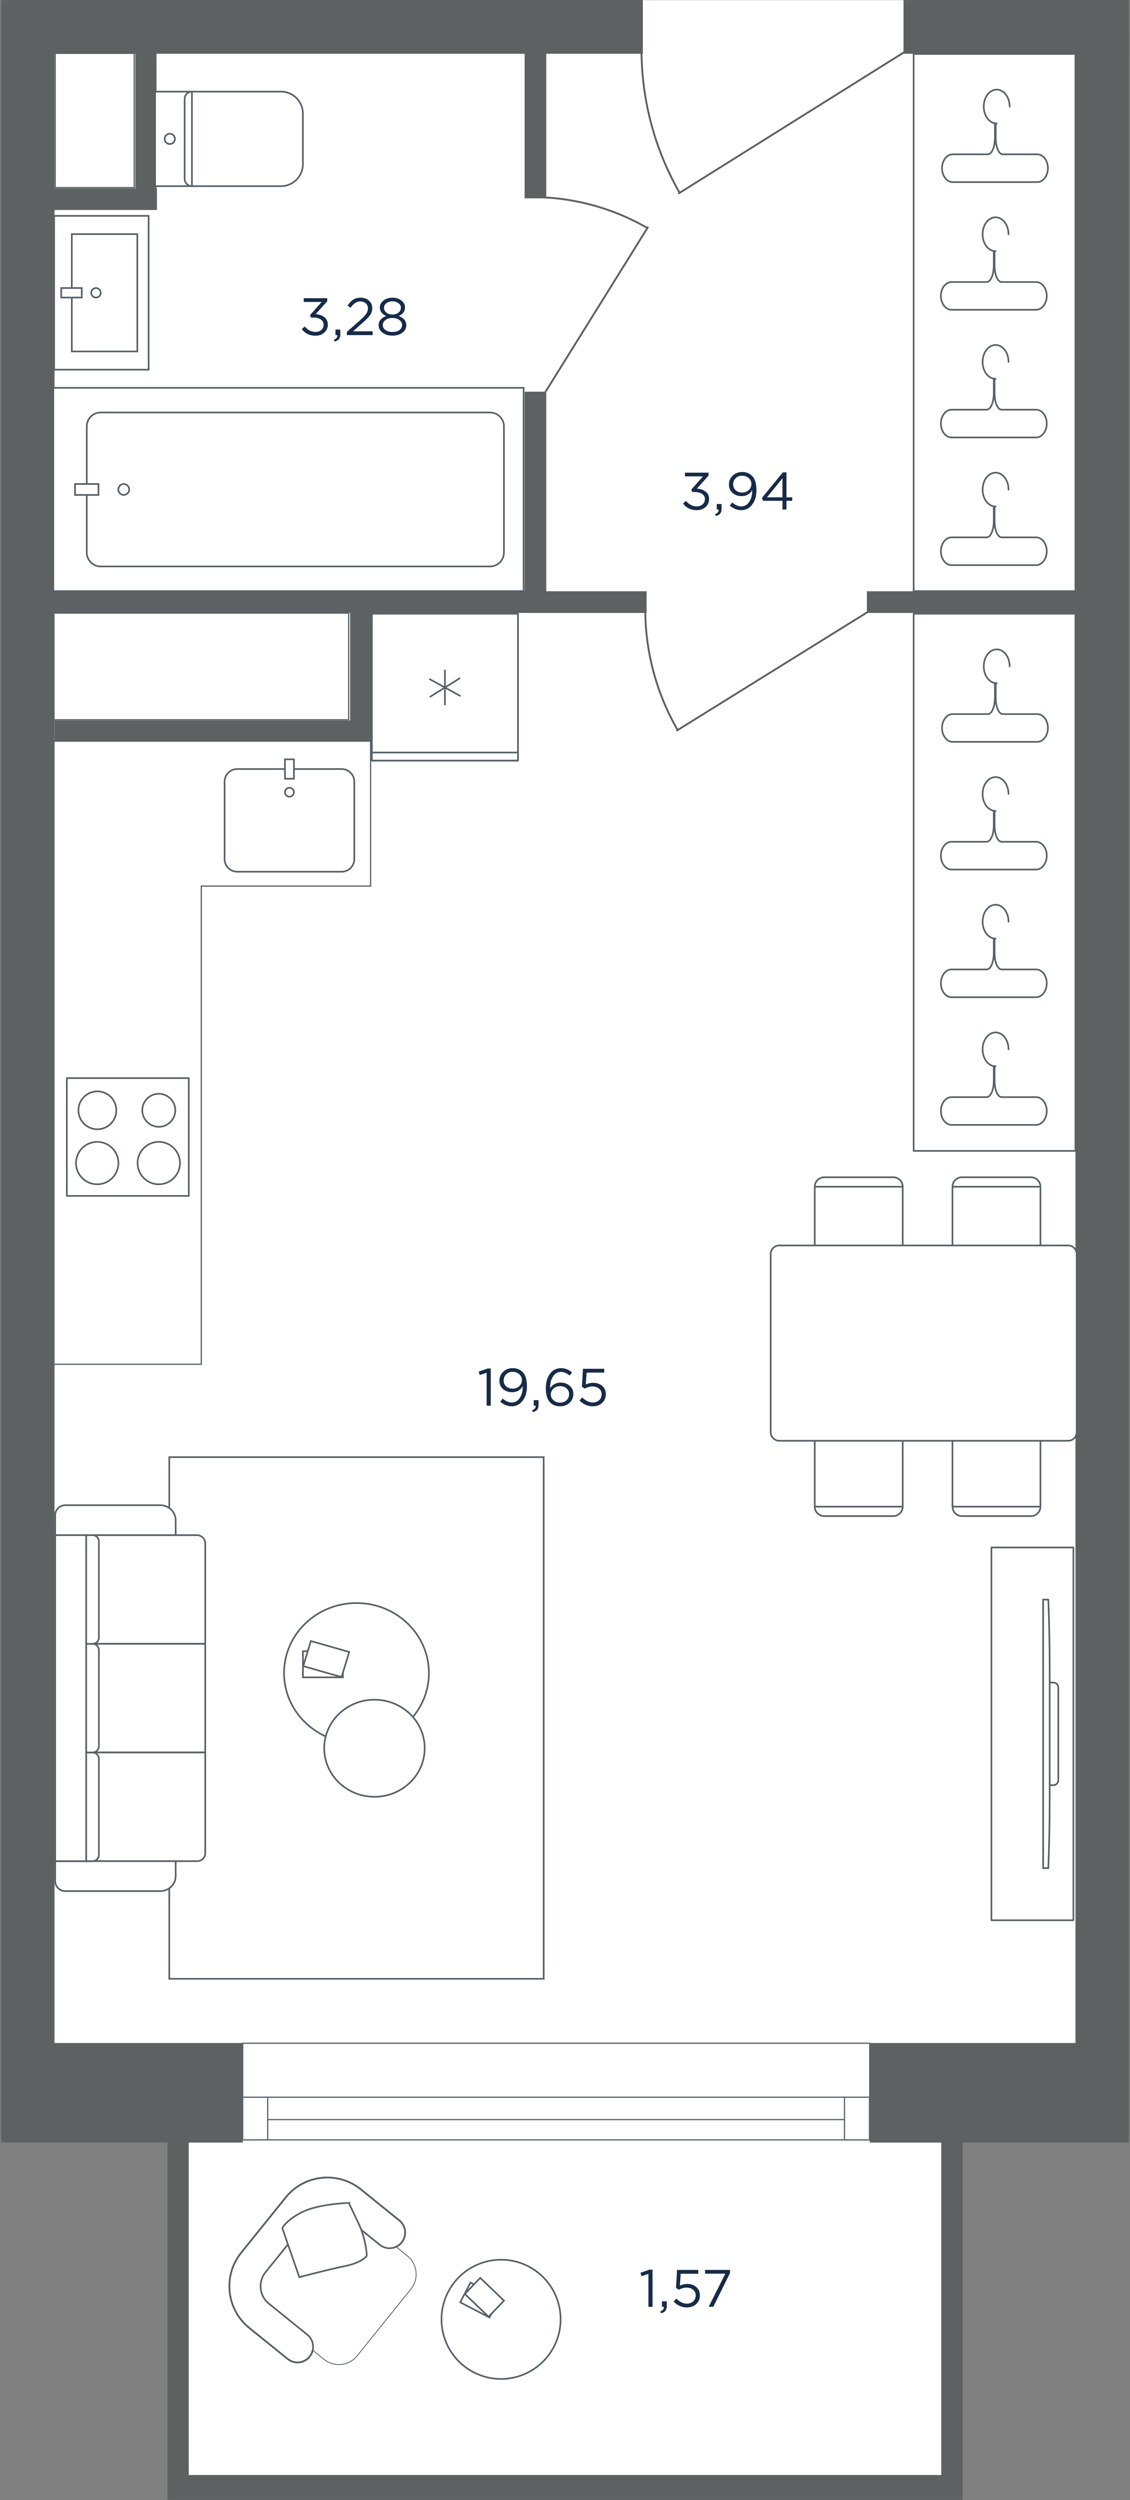 <svg fill="none" height="1992" viewBox="0 0 901 1992" width="901" xmlns="http://www.w3.org/2000/svg" xmlns:xlink="http://www.w3.org/1999/xlink"><rect x="0" y="0" width="901" height="1992" fill="#808080" stroke="none"/><clipPath id="a"><path d="m.5 0h900v1992h-900z"/></clipPath><mask id="b" height="1992" maskUnits="userSpaceOnUse" width="901" x="0" y="0"><path d="m900.5 0h-900v1992h900z" fill="#fff"/></mask><g clip-path="url(#a)"><g mask="url(#b)"><path d="m402 21 110.5-21h213l146.5 8.5v252 890.5 528h-112.5v305h-617l-4-315.5-118.5-4.5 7.5-1467v-176z" fill="#fff"/><g fill="#5d6162"><path d="m.641 1627.8h192.892v79.34h-192.892z"/><path d="m693.523 1627.8h206.836v79.34h-206.836z"/><path d="m.641 0h511.944v42.828h-511.944z"/><path d="m.641 22.906h42.828v1632.774h-42.828z"/><path d="m43.469 574.031h252.652v17.264h-252.652z"/><path d="m691.199 471.109h186.584v17.264h-186.584z"/><path d="m418.297 312.078h17.264v167.66h-17.264z"/><path d="m418.297 26.562h17.264v131.472h-17.264z"/><path d="m107.875 18.922h16.932v148.072h-16.932z"/><path d="m24.211 150.062h100.928v17.265h-100.928z"/><path d="m857.531 22.906h42.828v1632.774h-42.828z"/><path d="m720.418 0h179.944v42.828h-179.944z"/><path d="m279.188 477.414h17.264v113.544h-17.264z"/><path d="m18.902 471.109h496.672v17.264h-496.672z"/><path d="m761.5 1992h-615v-20h615z"/><path d="m133.5 1992v-296h17v296z"/><path d="m750.5 1992v-288h17v288z"/></g><path clip-rule="evenodd" d="m433.502 1576.65v-415.65h-298.533v415.65z" fill="#fff" fill-rule="evenodd"/><path d="m433.502 1576.65v-415.65h-298.533v415.65z" stroke="#586168" stroke-miterlimit="22.926" stroke-width="1.333"/><path clip-rule="evenodd" d="m44.016 1207.14v16.03h96.055v-11.93c0-6.57-5.561-11.94-12.361-11.94h-75.577c-4.463 0-8.117 3.52-8.117 7.84z" fill="#fff" fill-rule="evenodd"/><path d="m44.016 1207.14v16.03h96.055v-11.93c0-6.57-5.561-11.94-12.361-11.94h-75.577c-4.463 0-8.117 3.52-8.117 7.84z" stroke="#586168" stroke-miterlimit="22.926" stroke-width="1.333"/><path clip-rule="evenodd" d="m68.746 1223.17v86.58h94.898v-80.09c0-3.58-3.023-6.49-6.719-6.49z" fill="#fff" fill-rule="evenodd"/><path d="m68.746 1223.17v86.58h94.898v-80.09c0-3.58-3.023-6.49-6.719-6.49z" stroke="#586168" stroke-miterlimit="22.926" stroke-width="1.333"/><path clip-rule="evenodd" d="m68.746 1309.75v86.58h94.898v-86.58z" fill="#fff" fill-rule="evenodd"/><path d="m68.746 1309.75v86.58h94.898v-86.58z" stroke="#586168" stroke-miterlimit="22.926" stroke-width="1.333"/><path clip-rule="evenodd" d="m68.746 1396.33v86.58h88.495c3.521 0 6.403-2.78 6.403-6.18v-80.4z" fill="#fff" fill-rule="evenodd"/><path d="m68.746 1396.33v86.58h88.495c3.521 0 6.403-2.78 6.403-6.18v-80.4z" stroke="#586168" stroke-miterlimit="22.926" stroke-width="1.333"/><path clip-rule="evenodd" d="m44.016 1482.92v16.03c0 4.31 3.654 7.84 8.121 7.84h75.573c6.8 0 12.361-5.37 12.361-11.94v-11.93z" fill="#fff" fill-rule="evenodd"/><path d="m44.016 1482.92v16.03c0 4.31 3.654 7.84 8.121 7.84h75.573c6.8 0 12.361-5.37 12.361-11.94v-11.93z" stroke="#586168" stroke-miterlimit="22.926" stroke-width="1.333"/><path clip-rule="evenodd" d="m68.739 1223.17h-24.724v259.74h24.724z" fill="#fff" fill-rule="evenodd"/><path d="m68.739 1223.17h-24.724v259.74h24.724z" stroke="#586168" stroke-miterlimit="22.926" stroke-width="1.333"/><path clip-rule="evenodd" d="m68.746 1396.33v86.58h5.046c2.775 0 5.042-2.19 5.042-4.87v-76.84c0-2.68-2.267-4.87-5.042-4.87z" fill="#fff" fill-rule="evenodd"/><path d="m68.746 1396.33v86.58h5.046c2.775 0 5.042-2.19 5.042-4.87v-76.84c0-2.68-2.267-4.87-5.042-4.87z" stroke="#586168" stroke-miterlimit="22.926" stroke-width="1.333"/><path clip-rule="evenodd" d="m68.746 1309.75v86.58h5.046c2.775 0 5.042-2.19 5.042-4.87v-76.84c0-2.68-2.267-4.87-5.042-4.87z" fill="#fff" fill-rule="evenodd"/><path d="m68.746 1309.75v86.58h5.046c2.775 0 5.042-2.19 5.042-4.87v-76.84c0-2.68-2.267-4.87-5.042-4.87z" stroke="#586168" stroke-miterlimit="22.926" stroke-width="1.333"/><path clip-rule="evenodd" d="m68.746 1223.17v86.58h5.046c2.775 0 5.042-2.19 5.042-4.87v-76.84c0-2.68-2.267-4.87-5.042-4.87z" fill="#fff" fill-rule="evenodd"/><path d="m68.746 1223.17v86.58h5.046c2.775 0 5.042-2.19 5.042-4.87v-76.84c0-2.68-2.267-4.87-5.042-4.87z" stroke="#586168" stroke-miterlimit="22.926" stroke-width="1.333"/><path clip-rule="evenodd" d="m341.992 1333.03c0-30.79-25.855-55.76-57.75-55.76-31.899 0-57.754 24.97-57.754 55.76 0 30.8 25.855 55.77 57.754 55.77 31.895 0 57.75-24.97 57.75-55.77z" fill="#fff" fill-rule="evenodd"/><path d="m341.992 1333.03c0-30.79-25.855-55.76-57.75-55.76-31.899 0-57.754 24.97-57.754 55.76 0 30.8 25.855 55.77 57.754 55.77 31.895 0 57.75-24.97 57.75-55.77z" stroke="#586168" stroke-miterlimit="22.926" stroke-width="1.333"/><path clip-rule="evenodd" d="m338.633 1392.96c0-21.36-17.938-38.68-40.061-38.68-22.126 0-40.06 17.32-40.06 38.68s17.934 38.68 40.06 38.68c22.123 0 40.061-17.32 40.061-38.68z" fill="#fff" fill-rule="evenodd"/><path d="m338.633 1392.96c0-21.36-17.938-38.68-40.061-38.68-22.126 0-40.06 17.32-40.06 38.68s17.934 38.68 40.06 38.68c22.123 0 40.061-17.32 40.061-38.68z" stroke="#586168" stroke-miterlimit="22.926" stroke-width="1.333"/><path d="m273.419 1336.47v-20.84h-31.888v20.84z" stroke="#586168" stroke-miterlimit="22.926" stroke-width="1.333"/><path clip-rule="evenodd" d="m272.359 1336.23 6.099-19.98-30.585-8.71-6.1 19.99z" fill="#fff" fill-rule="evenodd"/><path d="m272.359 1336.23 6.099-19.98-30.585-8.71-6.1 19.99z" stroke="#586168" stroke-miterlimit="22.926" stroke-width="1.333"/><path clip-rule="evenodd" d="m829.587 1200.45v-62.62h-70.134v62.6c0 4.16 3.404 7.57 7.567 7.57h55.017c4.151 0 7.55-3.4 7.55-7.55z" fill="#fff" fill-rule="evenodd"/><path d="m829.587 1200.45v-62.62h-70.134v62.6c0 4.16 3.404 7.57 7.567 7.57h55.017c4.151 0 7.55-3.4 7.55-7.55z" stroke="#586168" stroke-miterlimit="22.926" stroke-width="1.333"/><path d="m829.587 1200.45h-70.134" stroke="#586168" stroke-miterlimit="22.926" stroke-width="1.333"/><path clip-rule="evenodd" d="m719.767 1200.45v-62.62h-70.138v62.6c0 4.16 3.403 7.57 7.571 7.57h55.017c4.151 0 7.55-3.4 7.55-7.55z" fill="#fff" fill-rule="evenodd"/><path d="m719.767 1200.45v-62.62h-70.138v62.6c0 4.16 3.403 7.57 7.571 7.57h55.017c4.151 0 7.55-3.4 7.55-7.55z" stroke="#586168" stroke-miterlimit="22.926" stroke-width="1.333"/><path d="m719.767 1200.45h-70.138" stroke="#586168" stroke-miterlimit="22.926" stroke-width="1.333"/><path clip-rule="evenodd" d="m829.587 945.553v62.607h-70.134v-62.59c0-4.165 3.404-7.57 7.567-7.57h55.017c4.151 0 7.55 3.4 7.55 7.553z" fill="#fff" fill-rule="evenodd"/><path d="m829.587 945.553v62.607h-70.134v-62.59c0-4.165 3.404-7.57 7.567-7.57h55.017c4.151 0 7.55 3.4 7.55 7.553z" stroke="#586168" stroke-miterlimit="22.926" stroke-width="1.333"/><path d="m829.587 945.555h-70.134" stroke="#586168" stroke-miterlimit="22.926" stroke-width="1.333"/><path clip-rule="evenodd" d="m719.767 945.553v62.607h-70.138v-62.59c0-4.165 3.403-7.57 7.571-7.57h55.017c4.151 0 7.55 3.4 7.55 7.553z" fill="#fff" fill-rule="evenodd"/><path d="m719.767 945.553v62.607h-70.138v-62.59c0-4.165 3.403-7.57 7.571-7.57h55.017c4.151 0 7.55 3.4 7.55 7.553z" stroke="#586168" stroke-miterlimit="22.926" stroke-width="1.333"/><path d="m719.767 945.555h-70.138" stroke="#586168" stroke-miterlimit="22.926" stroke-width="1.333"/><path clip-rule="evenodd" d="m858.468 999.175v141.965c0 3.76-3.069 6.83-6.828 6.83h-230.312c-3.759 0-6.828-3.07-6.828-6.83v-141.965c0-3.757 3.069-6.831 6.828-6.831h230.312c3.759 0 6.828 3.074 6.828 6.831z" fill="#fff" fill-rule="evenodd"/><path d="m858.468 999.175v141.965c0 3.76-3.069 6.83-6.828 6.83h-230.312c-3.759 0-6.828-3.07-6.828-6.83v-141.965c0-3.757 3.069-6.831 6.828-6.831h230.312c3.759 0 6.828 3.074 6.828 6.831z" stroke="#586168" stroke-miterlimit="22.926" stroke-width="1.333"/><path d="m295.498 590.5.002 115.5h-134.504-.5v.5 380.5h-117.498v-496.5z" fill="#fff" stroke="#586168"/><path d="m282.502 684.502v-61.704c0-5.532-4.523-10.056-10.055-10.056h-83.334c-5.527 0-10.05 4.524-10.05 10.056v61.704c0 5.534 4.523 10.058 10.05 10.058h83.334c5.532 0 10.055-4.524 10.055-10.058z" fill="#fff" stroke="#586168" stroke-miterlimit="22.926" stroke-width="1.333"/><path clip-rule="evenodd" d="m230.781 634.809c1.974 0 3.577-1.604 3.577-3.58 0-1.977-1.603-3.581-3.577-3.581s-3.578 1.604-3.578 3.581c0 1.976 1.604 3.58 3.578 3.58z" fill="#fff" fill-rule="evenodd"/><path d="m230.781 634.809c1.974 0 3.577-1.604 3.577-3.58 0-1.977-1.603-3.581-3.577-3.581s-3.578 1.604-3.578 3.581c0 1.976 1.604 3.58 3.578 3.58z" fill="#fff" stroke="#586168" stroke-miterlimit="22.926" stroke-width="1.333"/><path clip-rule="evenodd" d="m227.203 620.487h7.155v-15.487h-7.155z" fill="#fff" fill-rule="evenodd"/><path d="m227.203 620.487h7.155v-15.487h-7.155z" fill="#fff" stroke="#586168" stroke-miterlimit="22.926" stroke-width="1.333"/><path clip-rule="evenodd" d="m53.279 859h97.221v93.867h-97.221z" fill="#fff" fill-rule="evenodd"/><path d="m53.279 859h97.221v93.867h-97.221z" stroke="#586168" stroke-linecap="round" stroke-linejoin="round" stroke-miterlimit="22.926" stroke-width="1.333"/><path clip-rule="evenodd" d="m77.638 869.562c8.322 0 15.111 6.785 15.111 15.106 0 8.315-6.789 15.105-15.111 15.105-8.325 0-15.114-6.79-15.114-15.105 0-8.321 6.789-15.106 15.114-15.106z" fill="#fff" fill-rule="evenodd"/><path d="m77.638 869.562c8.322 0 15.111 6.785 15.111 15.106 0 8.315-6.789 15.105-15.111 15.105-8.325 0-15.114-6.79-15.114-15.105 0-8.321 6.789-15.106 15.114-15.106z" stroke="#586168" stroke-linecap="round" stroke-linejoin="round" stroke-miterlimit="22.926" stroke-width="1.333"/><path clip-rule="evenodd" d="m126.608 909.805c9.315 0 16.915 7.594 16.915 16.903 0 9.315-7.6 16.909-16.915 16.909-9.317 0-16.918-7.594-16.918-16.909 0-9.309 7.601-16.903 16.918-16.903z" fill="#fff" fill-rule="evenodd"/><path d="m126.608 909.805c9.315 0 16.915 7.594 16.915 16.903 0 9.315-7.6 16.909-16.915 16.909-9.317 0-16.918-7.594-16.918-16.909 0-9.309 7.601-16.903 16.918-16.903z" stroke="#586168" stroke-linecap="round" stroke-linejoin="round" stroke-miterlimit="22.926" stroke-width="1.333"/><path clip-rule="evenodd" d="m126.608 871.508c7.251 0 13.165 5.907 13.165 13.15 0 7.248-5.914 13.161-13.165 13.161-7.25 0-13.165-5.913-13.165-13.161 0-7.243 5.915-13.15 13.165-13.15z" fill="#fff" fill-rule="evenodd"/><path d="m126.608 871.508c7.251 0 13.165 5.907 13.165 13.15 0 7.248-5.914 13.161-13.165 13.161-7.25 0-13.165-5.913-13.165-13.161 0-7.243 5.915-13.15 13.165-13.15z" stroke="#586168" stroke-linecap="round" stroke-linejoin="round" stroke-miterlimit="22.926" stroke-width="1.333"/><path clip-rule="evenodd" d="m77.508 909.805c9.317 0 16.917 7.594 16.917 16.903 0 9.315-7.601 16.909-16.917 16.909-9.317 0-16.916-7.594-16.916-16.909 0-9.309 7.599-16.903 16.916-16.903z" fill="#fff" fill-rule="evenodd"/><path d="m77.508 909.805c9.317 0 16.917 7.594 16.917 16.903 0 9.315-7.601 16.909-16.917 16.909-9.317 0-16.916-7.594-16.916-16.909 0-9.309 7.599-16.903 16.916-16.903z" stroke="#586168" stroke-linecap="round" stroke-linejoin="round" stroke-miterlimit="22.926" stroke-width="1.333"/><path clip-rule="evenodd" d="m790.5 1530h65.364v-297h-65.364z" fill="#fff" fill-rule="evenodd"/><path d="m790.5 1530h65.364v-297h-65.364z" stroke="#586168" stroke-linecap="round" stroke-linejoin="round" stroke-miterlimit="22.926" stroke-width="1.333"/><path d="m835.965 1340.61h3.936c2.164 0 3.931 1.77 3.931 3.93v73.92c0 2.16-1.767 3.93-3.931 3.93h-3.936z" stroke="#586168" stroke-miterlimit="22.926" stroke-width="1.333"/><path d="m836.955 1431.31c0 21.26-.41 40.97-1.093 57.16l-4.112.01v-213.97l4.112.02c.683 16.16 1.093 35.89 1.093 57.15z" fill="#fff"/><path d="m836.955 1431.31c0 21.26-.41 40.97-1.093 57.16l-4.112.01v-213.97l4.112.02c.683 16.16 1.093 35.89 1.093 57.15z" stroke="#586168" stroke-miterlimit="10" stroke-width="1.333"/><path clip-rule="evenodd" d="m857.5 43v428h-129v-428z" fill="#fff" fill-rule="evenodd"/><path d="m857.5 43v428h-129v-428z" stroke="#586168" stroke-linecap="round" stroke-linejoin="round" stroke-miterlimit="22.926" stroke-width="1.333"/><path d="m793.016 301.828v11.841c0 6.501 2.306 12.762 5.642 12.762h7.323 20.174c4.666 0 8.474 4.971 8.474 11.062 0 6.083-3.808 11.062-8.474 11.062h-67.472c-4.66 0-8.473-4.979-8.473-11.062 0-6.084 3.813-11.062 8.473-11.062h20.728 7.323c3.336 0 5.642-6.261 5.642-12.762s0-11.841 0-11.841z" stroke="#586168" stroke-miterlimit="22.926" stroke-width="1.333"/><path d="m804.148 288.365c0-7.457-4.627-13.498-10.334-13.498-5.712 0-10.339 6.041-10.339 13.498s4.627 13.498 10.339 13.498" stroke="#586168" stroke-linecap="round" stroke-miterlimit="22.926" stroke-width="1.333"/><path d="m793.016 403.555v11.842c0 6.501 2.306 12.761 5.642 12.761h7.323 20.174c4.666 0 8.474 4.972 8.474 11.062 0 6.084-3.808 11.062-8.474 11.062h-67.472c-4.66 0-8.473-4.978-8.473-11.062 0-6.083 3.813-11.062 8.473-11.062h20.728 7.323c3.336 0 5.642-6.26 5.642-12.761 0-6.502 0-11.842 0-11.842z" stroke="#586168" stroke-miterlimit="22.926" stroke-width="1.333"/><path d="m804.148 390.1c0-7.457-4.627-13.498-10.334-13.498-5.712 0-10.339 6.041-10.339 13.498 0 7.458 4.627 13.499 10.339 13.499" stroke="#586168" stroke-linecap="round" stroke-miterlimit="22.926" stroke-width="1.333"/><path d="m793.008 200.102v11.842c0 6.501 2.306 12.761 5.642 12.761h7.323 20.175c4.665 0 8.473 4.972 8.473 11.062 0 6.083-3.808 11.062-8.473 11.062h-67.473c-4.66 0-8.473-4.979-8.473-11.062s3.813-11.062 8.473-11.062h20.728 7.323c3.337 0 5.642-6.26 5.642-12.761 0-6.502 0-11.842 0-11.842z" stroke="#586168" stroke-miterlimit="22.926" stroke-width="1.333"/><path d="m804.137 186.639c0-7.457-4.627-13.498-10.334-13.498-5.712 0-10.34 6.041-10.34 13.498 0 7.458 4.628 13.499 10.34 13.499" stroke="#586168" stroke-linecap="round" stroke-miterlimit="22.926" stroke-width="1.333"/><path d="m793.926 98.367v11.841c0 6.501 2.306 12.762 5.642 12.762h7.323 20.175c4.665 0 8.473 4.971 8.473 11.062 0 6.083-3.808 11.062-8.473 11.062h-67.473c-4.66 0-8.473-4.979-8.473-11.062 0-6.084 3.813-11.062 8.473-11.062h20.728 7.323c3.337 0 5.642-6.261 5.642-12.762s0-11.841 0-11.841z" stroke="#586168" stroke-miterlimit="22.926" stroke-width="1.333"/><path d="m805.055 84.904c0-7.457-4.627-13.498-10.334-13.498-5.712 0-10.34 6.041-10.34 13.498s4.628 13.498 10.34 13.498" stroke="#586168" stroke-linecap="round" stroke-miterlimit="22.926" stroke-width="1.333"/><path clip-rule="evenodd" d="m857.5 489v428h-129v-428z" fill="#fff" fill-rule="evenodd"/><path d="m857.5 489v428h-129v-428z" stroke="#586168" stroke-linecap="round" stroke-linejoin="round" stroke-miterlimit="22.926" stroke-width="1.333"/><path d="m793.016 747.828v11.841c0 6.501 2.306 12.762 5.642 12.762h7.323 20.174c4.666 0 8.474 4.971 8.474 11.062 0 6.083-3.808 11.062-8.474 11.062h-67.472c-4.66 0-8.473-4.979-8.473-11.062 0-6.084 3.813-11.062 8.473-11.062h20.728 7.323c3.336 0 5.642-6.261 5.642-12.762s0-11.841 0-11.841z" stroke="#586168" stroke-miterlimit="22.926" stroke-width="1.333"/><path d="m804.148 734.365c0-7.457-4.627-13.498-10.334-13.498-5.712 0-10.339 6.041-10.339 13.498s4.627 13.498 10.339 13.498" stroke="#586168" stroke-linecap="round" stroke-miterlimit="22.926" stroke-width="1.333"/><path d="m793.016 849.555v11.842c0 6.501 2.306 12.761 5.642 12.761h7.323 20.174c4.666 0 8.474 4.972 8.474 11.062 0 6.084-3.808 11.062-8.474 11.062h-67.472c-4.66 0-8.473-4.978-8.473-11.062 0-6.083 3.813-11.062 8.473-11.062h20.728 7.323c3.336 0 5.642-6.26 5.642-12.761 0-6.502 0-11.842 0-11.842z" stroke="#586168" stroke-miterlimit="22.926" stroke-width="1.333"/><path d="m804.148 836.1c0-7.457-4.627-13.498-10.334-13.498-5.712 0-10.339 6.041-10.339 13.498 0 7.458 4.627 13.499 10.339 13.499" stroke="#586168" stroke-linecap="round" stroke-miterlimit="22.926" stroke-width="1.333"/><path d="m793.008 646.102v11.842c0 6.501 2.306 12.761 5.642 12.761h7.323 20.175c4.665 0 8.473 4.972 8.473 11.062 0 6.083-3.808 11.062-8.473 11.062h-67.473c-4.66 0-8.473-4.979-8.473-11.062s3.813-11.062 8.473-11.062h20.728 7.323c3.337 0 5.642-6.26 5.642-12.761 0-6.502 0-11.842 0-11.842z" stroke="#586168" stroke-miterlimit="22.926" stroke-width="1.333"/><path d="m804.137 632.639c0-7.457-4.627-13.498-10.334-13.498-5.712 0-10.34 6.041-10.34 13.498 0 7.458 4.628 13.499 10.34 13.499" stroke="#586168" stroke-linecap="round" stroke-miterlimit="22.926" stroke-width="1.333"/><path d="m793.926 544.367v11.841c0 6.501 2.306 12.762 5.642 12.762h7.323 20.175c4.665 0 8.473 4.971 8.473 11.062 0 6.083-3.808 11.062-8.473 11.062h-67.473c-4.66 0-8.473-4.979-8.473-11.062 0-6.084 3.813-11.062 8.473-11.062h20.728 7.323c3.337 0 5.642-6.261 5.642-12.762s0-11.841 0-11.841z" stroke="#586168" stroke-miterlimit="22.926" stroke-width="1.333"/><path d="m805.055 530.904c0-7.457-4.627-13.498-10.334-13.498-5.712 0-10.34 6.041-10.34 13.498s4.628 13.498 10.34 13.498" stroke="#586168" stroke-linecap="round" stroke-miterlimit="22.926" stroke-width="1.333"/><path d="m511.5 42.574c.583 38.962 10.956 77.067 30.084 110.501m181.916-113.075-182.182 114" stroke="#5d6162" stroke-linecap="round" stroke-linejoin="round" stroke-miterlimit="3" stroke-width="1.5"/><path d="m426.577 157c31.444.473 62.195 8.889 89.176 24.408m-91.253 147.592 92-147.808" stroke="#5d6162" stroke-linecap="round" stroke-linejoin="round" stroke-miterlimit="3" stroke-width="1.5"/><path d="m514.5 488.168c.495 32.81 9.302 64.898 25.543 93.053m154.457-95.221-154.683 96" stroke="#5d6162" stroke-linecap="round" stroke-linejoin="round" stroke-miterlimit="3" stroke-width="1.5"/><path d="m693.5 1705v-77h-500v77z" style="fill-rule:evenodd;clip-rule:evenodd;fill:#fff;stroke:#5a656f;stroke-width:1;stroke-miterlimit:22.926"/><path d="m193.5 1704.99v-33.99h19.939v33.99z" fill="#fff" stroke="#5a656f" stroke-miterlimit="22.926" stroke-width="1"/><path d="m213.426 1671h459.931" stroke="#5a656f" stroke-miterlimit="22.926" stroke-width="1"/><path d="m213.426 1688.82h459.931" stroke="#5a656f" stroke-miterlimit="22.926" stroke-width="1"/><path d="m673.332 1704.99v-33.99h19.939v33.99z" fill="#fff" stroke="#5a656f" stroke-miterlimit="22.926" stroke-width="1"/><path d="m413.001 489.578h-116.501v116.419h116.501z" fill="#fff"/><path d="m413.001 489h-116.501v117h116.501z" stroke="#586168" stroke-linecap="round" stroke-linejoin="round" stroke-miterlimit="22.926" stroke-width="1.333"/><path d="m413.001 599.586h-116.501v6.414h116.501z" fill="#fff"/><path d="m413.001 599.586h-116.501v6.414h116.501z" stroke="#586168" stroke-linecap="round" stroke-linejoin="round" stroke-miterlimit="22.926" stroke-width="1.333"/><path d="m343.098 555.07 23.31-14.554" stroke="#586168" stroke-linecap="round" stroke-linejoin="round" stroke-miterlimit="22.926" stroke-width="1.333"/><path d="m366.793 554.395-24.09-13.223" stroke="#586168" stroke-linecap="round" stroke-linejoin="round" stroke-miterlimit="22.926" stroke-width="1.333"/><path d="m354.75 534.156v27.271" stroke="#586168" stroke-linecap="round" stroke-linejoin="round" stroke-miterlimit="22.926" stroke-width="1.333"/><path d="m152.817 573.5h-109.817v-85h234.998l.002 85z" fill="#fff" stroke="#586168"/><path d="m73.416 149.5h-29.416v-107h63v107z" fill="#fff" stroke="#586168"/><path clip-rule="evenodd" d="m42.501 471h374.999v-162h-374.999z" fill="#fff" fill-rule="evenodd"/><path d="m42.501 471h374.999v-162h-374.999z" stroke="#586168" stroke-miterlimit="22.926" stroke-width="1.333"/><path clip-rule="evenodd" d="m80.178 451.328h310.628c6.053 0 11.003-4.994 11.003-11.096v-100.471c0-6.103-4.95-11.097-11.003-11.097h-310.628c-6.049 0-11.003 4.994-11.003 11.097v100.471c0 6.102 4.954 11.096 11.003 11.096z" fill="#fff" fill-rule="evenodd"/><path d="m80.178 451.328h310.628c6.053 0 11.003-4.994 11.003-11.096v-100.471c0-6.103-4.95-11.097-11.003-11.097h-310.628c-6.049 0-11.003 4.994-11.003 11.097v100.471c0 6.102 4.954 11.096 11.003 11.096z" stroke="#586168" stroke-miterlimit="22.926" stroke-width="1.333"/><path clip-rule="evenodd" d="m78.519 394.357v-8.716h-18.692v8.716z" fill="#fff" fill-rule="evenodd"/><path d="m78.519 394.357v-8.716h-18.692v8.716z" stroke="#586168" stroke-miterlimit="22.926" stroke-width="1.333"/><path clip-rule="evenodd" d="m98.672 394.357c2.386 0 4.32-1.951 4.32-4.358s-1.934-4.358-4.32-4.358c-2.386 0-4.32 1.951-4.32 4.358s1.934 4.358 4.32 4.358z" fill="#fff" fill-rule="evenodd"/><path d="m98.672 394.357c2.386 0 4.32-1.951 4.32-4.358s-1.934-4.358-4.32-4.358c-2.386 0-4.32 1.951-4.32 4.358s1.934 4.358 4.32 4.358z" stroke="#586168" stroke-miterlimit="22.926" stroke-width="1.333"/><path clip-rule="evenodd" d="m118.5 172v122.547h-75.335l-0-122.547z" fill="#fff" fill-rule="evenodd"/><path d="m118.5 172v122.547h-75.335l-0-122.547z" stroke="#586168" stroke-miterlimit="22.926" stroke-width="1.333"/><path clip-rule="evenodd" d="m109.484 186.531v93.48h-52.236v-93.48z" fill="#fff" fill-rule="evenodd"/><path d="m109.484 186.531v93.48h-52.236v-93.48z" stroke="#586168" stroke-miterlimit="22.926" stroke-width="1.333"/><path clip-rule="evenodd" d="m80.305 233.277c0 2.09-1.701 3.785-3.787 3.785-2.091 0-3.782-1.695-3.782-3.785s1.691-3.785 3.782-3.785c2.086 0 3.787 1.695 3.787 3.785z" fill="#fff" fill-rule="evenodd"/><path d="m80.305 233.277c0 2.09-1.701 3.785-3.787 3.785-2.091 0-3.782-1.695-3.782-3.785s1.691-3.785 3.782-3.785c2.086 0 3.787 1.695 3.787 3.785z" stroke="#586168" stroke-miterlimit="22.926" stroke-width="1.333"/><path clip-rule="evenodd" d="m65.168 229.492v7.57h-16.367v-7.57z" fill="#fff" fill-rule="evenodd"/><path d="m65.168 229.492v7.57h-16.367v-7.57z" stroke="#586168" stroke-miterlimit="22.926" stroke-width="1.333"/><path d="m123.653 73h100.388c9.651 0 17.459 7.832 17.459 17.473v40.383c0 9.66-7.808 17.472-17.459 17.472h-17.464-18.371-64.553z" fill="#fff"/><path d="m123.653 73h100.388c9.651 0 17.459 7.832 17.459 17.473v40.383c0 9.66-7.808 17.472-17.459 17.472h-17.464-18.371-64.553z" stroke="#586168" stroke-miterlimit="10" stroke-width="1.333"/><path d="m153.039 148.324c-3.217 0-5.81-2.595-5.81-5.823v-6.72-6.725-36.769-6.739-6.72c0-3.214 2.593-5.827 5.81-5.827z" fill="#fff"/><path d="m153.039 148.324c-3.217 0-5.81-2.595-5.81-5.823v-6.72-6.725-36.769-6.739-6.72c0-3.214 2.593-5.827 5.81-5.827z" stroke="#586168" stroke-miterlimit="10" stroke-width="1.333"/><path clip-rule="evenodd" d="m139.473 110.663c0-2.268-1.833-4.101-4.095-4.101-2.261 0-4.099 1.833-4.099 4.101 0 2.262 1.838 4.101 4.099 4.101 2.262 0 4.095-1.839 4.095-4.101z" fill="#fff" fill-rule="evenodd"/><path d="m139.473 110.663c0-2.268-1.833-4.101-4.095-4.101-2.261 0-4.099 1.833-4.099 4.101 0 2.262 1.838 4.101 4.099 4.101 2.262 0 4.095-1.839 4.095-4.101z" stroke="#586168" stroke-miterlimit="22.926" stroke-width="1.333"/><path clip-rule="evenodd" d="m441.676 1869.78c12.049-23.3 2.935-51.95-20.357-63.99-23.294-12.05-51.943-2.92-63.991 20.38-12.049 23.31-2.935 51.96 20.359 64 23.292 12.05 51.941 2.92 63.989-20.39z" fill="#fff" fill-rule="evenodd"/><path d="m441.676 1869.78c12.049-23.3 2.935-51.95-20.357-63.99-23.294-12.05-51.943-2.92-63.991 20.38-12.049 23.31-2.935 51.96 20.359 64 23.292 12.05 51.941 2.92 63.989-20.39z" stroke="#586168" stroke-miterlimit="22.926" stroke-width="1.333"/><path d="m390.259 1846.49 8.151-15.76-23.286-12.04-8.151 15.76z" stroke="#586168" stroke-miterlimit="22.926" stroke-width="1.333"/><path clip-rule="evenodd" d="m389.574 1845.92 12.271-12.82-18.928-18.14-12.272 12.82z" fill="#fff" fill-rule="evenodd"/><path d="m389.574 1845.92 12.271-12.82-18.928-18.14-12.272 12.82z" stroke="#586168" stroke-miterlimit="22.926" stroke-width="1.333"/><path clip-rule="evenodd" d="m245.566 1757.5-42.983 53.3c-6.347 7.87-5.108 19.51 2.76 25.86l53.261 43c7.872 6.35 19.504 5.11 25.851-2.76l42.983-53.29c6.351-7.87 5.108-19.51-2.759-25.86l-53.262-43.01c-7.871-6.35-19.5-5.11-25.851 2.76z" fill="#fff" fill-rule="evenodd"/><path d="m245.566 1757.5-42.983 53.3c-6.347 7.87-5.108 19.51 2.76 25.86l53.261 43c7.872 6.35 19.504 5.11 25.851-2.76l42.983-53.29c6.351-7.87 5.108-19.51-2.759-25.86l-53.262-43.01c-7.871-6.35-19.5-5.11-25.851 2.76z" stroke="#586168" stroke-miterlimit="22.926" stroke-width="1.333"/><path clip-rule="evenodd" d="m318.418 1769.21c5.349 4.31 6.184 12.14 1.868 17.49-4.311 5.35-12.143 6.19-17.484 1.87l-30.721-24.8c-3.773-3.05-8.461-4.27-12.971-3.79-4.506.48-8.829 2.67-11.874 6.44l-35.587 44.13c-3.045 3.77-4.268 8.46-3.785 12.97.479 4.51 2.664 8.83 6.442 11.88l30.716 24.8c5.346 4.32 6.181 12.15 1.869 17.5-4.315 5.35-12.143 6.18-17.488 1.87l-30.717-24.8c-9.115-7.36-14.389-17.77-15.549-28.61-1.156-10.84 1.806-22.13 9.158-31.24l35.587-44.13c7.353-9.11 17.754-14.39 28.591-15.55 10.833-1.16 22.117 1.81 31.228 9.16z" fill="#fff" fill-rule="evenodd"/><path d="m318.418 1769.21c5.349 4.31 6.184 12.14 1.868 17.49-4.311 5.35-12.143 6.19-17.484 1.87l-30.721-24.8c-3.773-3.05-8.461-4.27-12.971-3.79-4.506.48-8.829 2.67-11.874 6.44l-35.587 44.13c-3.045 3.77-4.268 8.46-3.785 12.97.479 4.51 2.664 8.83 6.442 11.88l30.716 24.8c5.346 4.32 6.181 12.15 1.869 17.5-4.315 5.35-12.143 6.18-17.488 1.87l-30.717-24.8c-9.115-7.36-14.389-17.77-15.549-28.61-1.156-10.84 1.806-22.13 9.158-31.24l35.587-44.13c7.353-9.11 17.754-14.39 28.591-15.55 10.833-1.16 22.117 1.81 31.228 9.16z" stroke="#586168" stroke-miterlimit="22.926" stroke-width="1.333"/><path clip-rule="evenodd" d="m278.122 1755.21s-23.258.7-36.379 6.94-16.649 13.11-16.649 13.11l13.569 39.14s23.831-6.33 36.881-8.96c13.05-2.64 16.911-8.05 16.911-8.05s-.265-12.59-6.537-25.78c-6.268-13.19-7.796-16.4-7.796-16.4z" fill="#fff" fill-rule="evenodd"/><path clip-rule="evenodd" d="m245.566 1757.5-42.983 53.3c-6.347 7.87-5.108 19.51 2.76 25.86l53.261 43c7.872 6.35 19.504 5.11 25.851-2.76l42.983-53.29c6.351-7.87 5.108-19.51-2.759-25.86l-53.262-43.01c-7.871-6.35-19.5-5.11-25.851 2.76z" fill="#fff" fill-rule="evenodd"/><path d="m318.414 1769.21c5.349 4.31 6.184 12.14 1.869 17.49-4.312 5.35-12.144 6.19-17.485 1.87l-30.721-24.8c-3.773-3.05-8.461-4.27-12.971-3.79-4.506.48-8.829 2.67-11.874 6.44l-35.587 44.13c-3.045 3.77-4.268 8.46-3.785 12.97.479 4.51 2.664 8.83 6.442 11.88l30.717 24.8c5.345 4.32 6.18 12.15 1.868 17.5-4.315 5.35-12.143 6.18-17.488 1.87l-30.717-24.8c-9.115-7.36-14.389-17.77-15.549-28.61-1.156-10.84 1.806-22.13 9.158-31.24l35.587-44.13c7.353-9.11 17.754-14.39 28.591-15.55 10.833-1.16 22.117 1.81 31.228 9.16z" stroke="#586168" stroke-miterlimit="22.926" stroke-width="1.333"/><path clip-rule="evenodd" d="m278.122 1755.21s-23.258.7-36.379 6.94-16.649 13.11-16.649 13.11l13.569 39.14s23.831-6.33 36.881-8.96c13.05-2.64 16.911-8.05 16.911-8.05s-.265-12.59-6.537-25.78c-6.268-13.19-7.796-16.4-7.796-16.4z" fill="#fff" fill-rule="evenodd"/><path d="m278.122 1755.21s-23.258.7-36.379 6.94-16.649 13.11-16.649 13.11l13.569 39.14s23.831-6.33 36.881-8.96c13.05-2.64 16.911-8.05 16.911-8.05s-.265-12.59-6.537-25.78c-6.268-13.19-7.796-16.4-7.796-16.4z" stroke="#586168" stroke-miterlimit="22.926" stroke-width="1.333"/><path d="m388.018 1120v-26.17l-5.544 1.73-.798-2.69 7.182-2.48h2.436v29.61zm19.925.5c-3.136 0-6.16-1.2-9.072-3.61l1.932-2.56c2.38 2.1 4.788 3.15 7.224 3.15 2.604 0 4.704-1.16 6.3-3.49 1.624-2.35 2.436-5.36 2.436-9.03v-.37c-1.96 3.13-4.732 4.7-8.316 4.7-3.024 0-5.488-.85-7.392-2.56-1.904-1.74-2.856-3.95-2.856-6.64 0-2.83.994-5.19 2.982-7.1 1.988-1.93 4.522-2.89 7.602-2.89 3.472 0 6.23 1.16 8.274 3.48 2.072 2.33 3.108 5.99 3.108 11.01 0 4.67-1.134 8.49-3.402 11.46s-5.208 4.45-8.82 4.45zm.882-14.07c2.156 0 3.906-.67 5.25-2.01 1.372-1.35 2.058-2.91 2.058-4.71 0-1.9-.7-3.48-2.1-4.74-1.4-1.29-3.192-1.93-5.376-1.93-2.128 0-3.836.68-5.124 2.05-1.288 1.35-1.932 2.99-1.932 4.92 0 1.87.672 3.41 2.016 4.62 1.344 1.2 3.08 1.8 5.208 1.8zm15.947 18.69-.504-1.47c1.876-.7 2.814-1.77 2.814-3.23v-.42h-1.512v-4.41h3.864v3.78c0 1.68-.378 2.97-1.134 3.86-.728.9-1.904 1.53-3.528 1.89zm21.845-4.62c-3.528 0-6.314-1.16-8.358-3.48-2.044-2.33-3.066-5.98-3.066-10.96 0-4.6 1.092-8.4 3.276-11.43 2.212-3.02 5.194-4.53 8.946-4.53 3.052 0 5.95 1.12 8.694 3.36l-1.932 2.56c-2.296-1.93-4.606-2.9-6.93-2.9-2.604 0-4.69 1.19-6.258 3.57s-2.352 5.47-2.352 9.28v.13c2.044-3 4.83-4.5 8.358-4.5 2.828 0 5.222.84 7.182 2.52 1.988 1.68 2.982 3.88 2.982 6.6 0 2.83-1.008 5.16-3.024 7.01s-4.522 2.77-7.518 2.77zm.042-2.94c2.128 0 3.836-.64 5.124-1.93 1.316-1.29 1.974-2.91 1.974-4.87 0-1.82-.672-3.32-2.016-4.49-1.344-1.21-3.066-1.81-5.166-1.81-2.128 0-3.892.66-5.292 1.97-1.372 1.29-2.058 2.8-2.058 4.54 0 1.88.7 3.44 2.1 4.7s3.178 1.89 5.334 1.89zm25.891 2.94c-3.892 0-7.392-1.55-10.5-4.66l2.184-2.39c2.772 2.69 5.558 4.03 8.358 4.03 2.1 0 3.808-.62 5.124-1.85s1.974-2.81 1.974-4.74c0-1.82-.686-3.31-2.058-4.46-1.344-1.14-3.094-1.72-5.25-1.72-2.016 0-4.074.56-6.174 1.68l-2.226-1.47.84-14.32h16.926v3.07h-14.028l-.63 9.4c1.988-.86 3.92-1.3 5.796-1.3 2.94 0 5.362.83 7.266 2.48 1.932 1.62 2.898 3.82 2.898 6.59 0 2.86-.98 5.18-2.94 6.98-1.96 1.79-4.48 2.68-7.56 2.68z" fill="#162b48"/><path d="m555.562 406.502c-4.62 0-8.274-1.75-10.962-5.25l2.394-2.142c2.38 2.912 5.25 4.368 8.61 4.368 1.82 0 3.346-.532 4.578-1.596s1.848-2.464 1.848-4.2c0-1.792-.756-3.178-2.268-4.158-1.512-1.008-3.5-1.512-5.964-1.512h-1.89l-.672-1.974 9.282-10.458h-14.364v-2.982h18.774v2.436l-9.24 10.248c2.8.224 5.11 1.036 6.93 2.436 1.848 1.372 2.772 3.346 2.772 5.922s-.952 4.704-2.856 6.384c-1.876 1.652-4.2 2.478-6.972 2.478zm15.132 4.62-.504-1.47c1.876-.7 2.814-1.778 2.814-3.234v-.42h-1.512v-4.41h3.864v3.78c0 1.68-.378 2.968-1.134 3.864-.728.896-1.904 1.526-3.528 1.89zm20.249-4.62c-3.136 0-6.16-1.204-9.072-3.612l1.932-2.562c2.38 2.1 4.788 3.15 7.224 3.15 2.604 0 4.704-1.162 6.3-3.486 1.624-2.352 2.436-5.362 2.436-9.03v-.378c-1.96 3.136-4.732 4.704-8.316 4.704-3.024 0-5.488-.854-7.392-2.562-1.904-1.736-2.856-3.948-2.856-6.636 0-2.828.994-5.194 2.982-7.098 1.988-1.932 4.522-2.898 7.602-2.898 3.472 0 6.23 1.162 8.274 3.486 2.072 2.324 3.108 5.992 3.108 11.004 0 4.676-1.134 8.498-3.402 11.466s-5.208 4.452-8.82 4.452zm.882-14.07c2.156 0 3.906-.672 5.25-2.016 1.372-1.344 2.058-2.912 2.058-4.704 0-1.904-.7-3.486-2.1-4.746-1.4-1.288-3.192-1.932-5.376-1.932-2.128 0-3.836.686-5.124 2.058-1.288 1.344-1.932 2.982-1.932 4.914 0 1.876.672 3.416 2.016 4.62s3.08 1.806 5.208 1.806zm32.065 13.566v-6.972h-15.498l-.84-2.394 16.632-20.244h2.898v19.866h4.578v2.772h-4.578v6.972zm-12.348-9.744h12.348v-15.162z" fill="#162b48"/><path d="m251.562 267.504c-4.62 0-8.274-1.75-10.962-5.25l2.394-2.142c2.38 2.912 5.25 4.368 8.61 4.368 1.82 0 3.346-.532 4.578-1.596s1.848-2.464 1.848-4.2c0-1.792-.756-3.178-2.268-4.158-1.512-1.008-3.5-1.512-5.964-1.512h-1.89l-.672-1.974 9.282-10.458h-14.364v-2.982h18.774v2.436l-9.24 10.248c2.8.224 5.11 1.036 6.93 2.436 1.848 1.372 2.772 3.346 2.772 5.922s-.952 4.704-2.856 6.384c-1.876 1.652-4.2 2.478-6.972 2.478zm15.132 4.62-.504-1.47c1.876-.7 2.814-1.778 2.814-3.234v-.42h-1.512v-4.41h3.864v3.78c0 1.68-.378 2.968-1.134 3.864-.728.896-1.904 1.526-3.528 1.89zm9.875-5.124v-2.562l10.668-9.408c2.296-2.016 3.892-3.696 4.788-5.04s1.344-2.744 1.344-4.2c0-1.68-.574-3.038-1.722-4.074s-2.548-1.554-4.2-1.554c-1.596 0-3.01.406-4.242 1.218-1.204.812-2.422 2.086-3.654 3.822l-2.436-1.764c1.428-2.128 2.94-3.696 4.536-4.704 1.596-1.036 3.612-1.554 6.048-1.554 2.632 0 4.802.798 6.51 2.394 1.736 1.568 2.604 3.57 2.604 6.006 0 2.016-.546 3.808-1.638 5.376s-3.024 3.584-5.796 6.048l-7.854 6.972h15.582v3.024zm44.252-1.89c-2.1 1.54-4.732 2.31-7.896 2.31s-5.796-.784-7.896-2.352-3.15-3.584-3.15-6.048c0-1.68.546-3.136 1.638-4.368s2.562-2.184 4.41-2.856c-3.36-1.54-5.04-3.822-5.04-6.846 0-2.212.98-4.06 2.94-5.544 1.988-1.484 4.354-2.226 7.098-2.226s5.096.742 7.056 2.226c1.988 1.484 2.982 3.36 2.982 5.628 0 2.968-1.68 5.222-5.04 6.762 4.032 1.512 6.048 3.934 6.048 7.266 0 2.464-1.05 4.48-3.15 6.048zm-12.684-16.002c1.288 1.008 2.884 1.512 4.788 1.512s3.5-.504 4.788-1.512 1.932-2.324 1.932-3.948c0-1.456-.644-2.66-1.932-3.612-1.288-.98-2.884-1.47-4.788-1.47-1.932 0-3.542.49-4.83 1.47-1.26.952-1.89 2.184-1.89 3.696 0 1.568.644 2.856 1.932 3.864zm-.84 13.818c1.4 1.064 3.276 1.596 5.628 1.596s4.214-.532 5.586-1.596c1.4-1.064 2.1-2.394 2.1-3.99 0-1.624-.742-2.954-2.226-3.99-1.484-1.064-3.304-1.596-5.46-1.596-2.184 0-4.018.532-5.502 1.596-1.456 1.064-2.184 2.422-2.184 4.074 0 1.54.686 2.842 2.058 3.906z" fill="#162b48"/><path d="m517.018 1838v-26.17l-5.544 1.73-.798-2.69 7.182-2.48h2.436v29.61zm9.971 5.12-.504-1.47c1.876-.7 2.814-1.77 2.814-3.23v-.42h-1.512v-4.41h3.864v3.78c0 1.68-.378 2.97-1.134 3.86-.728.9-1.904 1.53-3.528 1.89zm20.585-4.62c-3.892 0-7.392-1.55-10.5-4.66l2.184-2.39c2.772 2.69 5.558 4.03 8.358 4.03 2.1 0 3.808-.62 5.124-1.85s1.974-2.81 1.974-4.74c0-1.82-.686-3.31-2.058-4.46-1.344-1.14-3.094-1.72-5.25-1.72-2.016 0-4.074.56-6.174 1.68l-2.226-1.47.84-14.32h16.926v3.07h-14.028l-.63 9.4c1.988-.86 3.92-1.3 5.796-1.3 2.94 0 5.362.83 7.266 2.48 1.932 1.62 2.898 3.82 2.898 6.59 0 2.86-.98 5.18-2.94 6.98-1.96 1.79-4.48 2.68-7.56 2.68zm17.473-.5 13.272-26.38h-16.17v-3.02h19.95v2.48l-13.356 26.92z" fill="#162b48"/></g></g></svg>